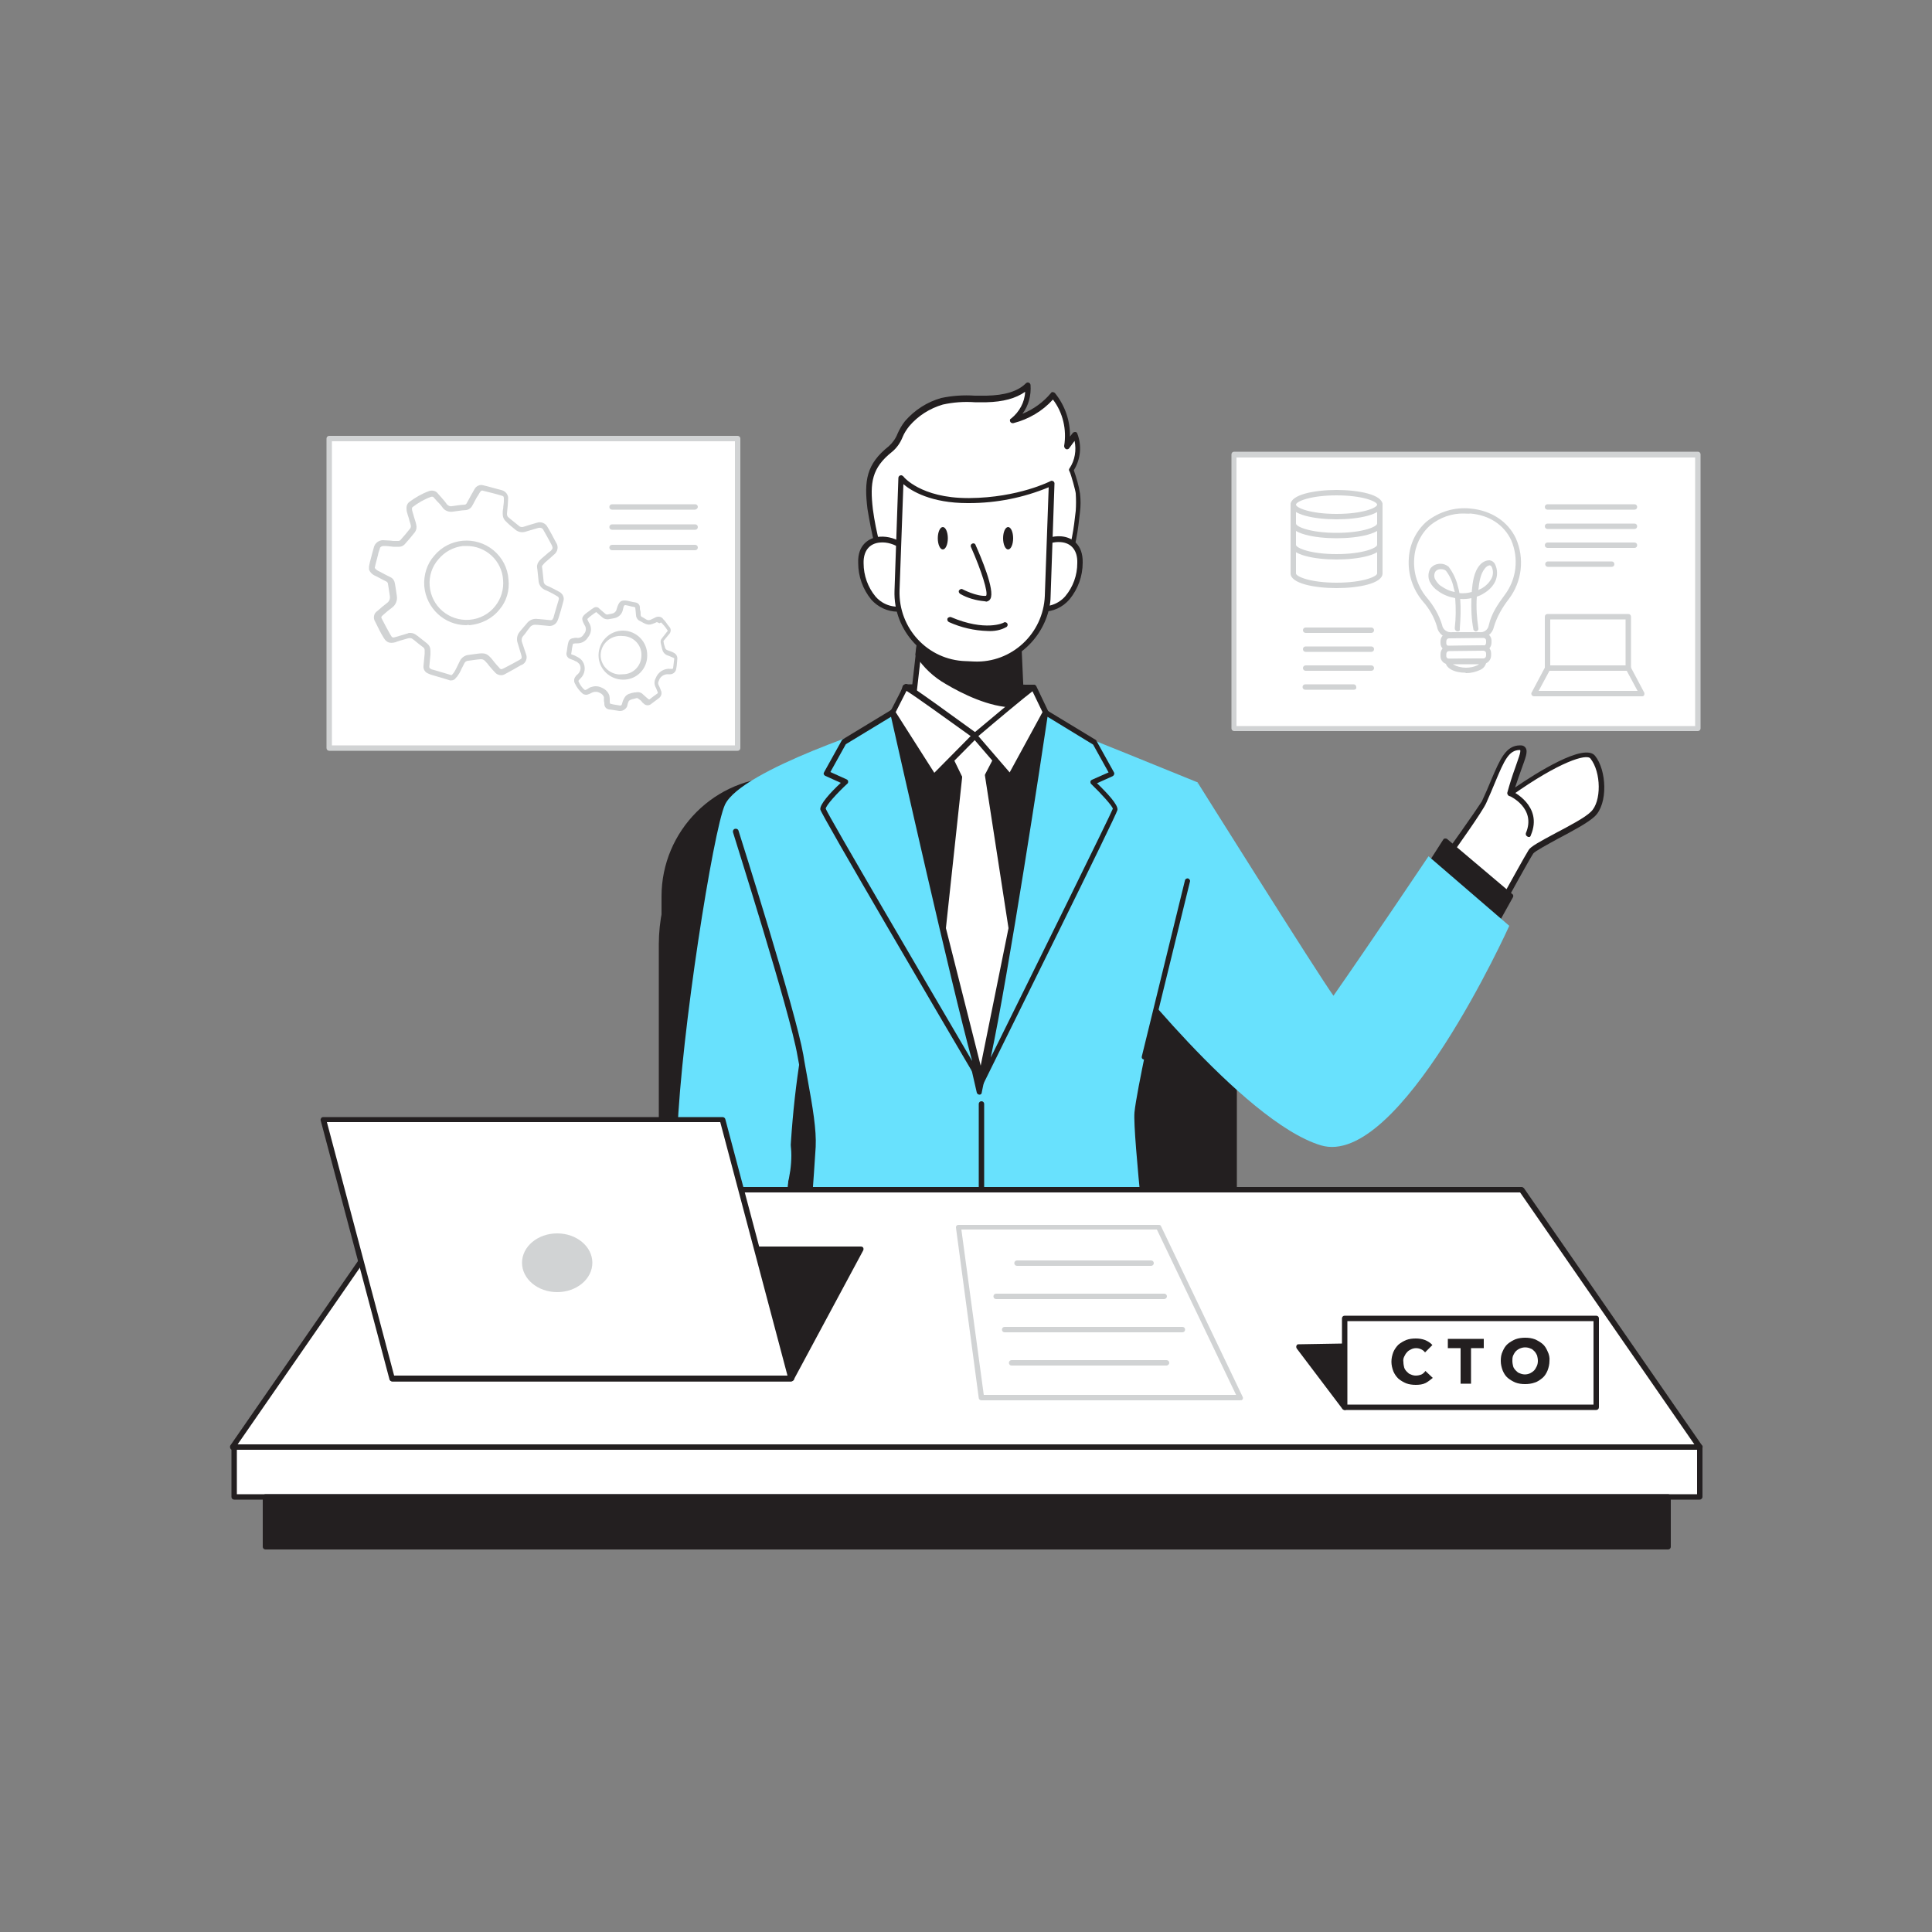 <svg transform="scale(1)" version="1.1" id="Layer_1" xmlns="http://www.w3.org/2000/svg" xmlns:xlink="http://www.w3.org/1999/xlink" x="0px" y="0px" viewBox="0 0 500 500" xml:space="preserve" class="show_show__wrapper__graphic__5Waiy "><rect x="0" y="0" width="500" height="500" fill="#808080" stroke="none"/><title>React</title><style type="text/css">
	.st0{fill:#FFFFFF;}
	.st1{fill:#D1D3D4;}
	.st2{fill:#231F20;}
	.st3{fill:#68E1FD;}
</style><g id="Background"><rect class="st0" x="85.2" y="113.5" width="105.7" height="80.1"></rect><path class="st1" d="M190.9,194.3H85.2c-0.4,0-0.7-0.3-0.7-0.7v-80.1c0-0.4,0.3-0.7,0.7-0.7h105.7c0.4,0,0.7,0.3,0.7,0.7v80.1
		C191.6,194,191.3,194.3,190.9,194.3z M85.9,192.9h104.3v-78.7H85.9L85.9,192.9z"></path><path class="st1" d="M116.7,176.1c-0.2,0-0.3,0-0.5-0.1l-1.3-0.4l-3.4-1c-0.2-0.1-0.5-0.2-0.7-0.3c-0.8-0.3-1.3-1.1-1.2-2l0.3-3.1
		c0-0.3,0-0.6,0-0.9c0-0.3-0.1-0.6-0.4-0.8c-0.8-0.6-1.6-1.2-2.4-1.9l-0.3-0.2c-0.3-0.3-0.8-0.3-1.2-0.2l-2.1,0.6l-0.9,0.3l-0.2,0.1
		c-1.6,0.4-2.4,0.1-3.2-1.3c-0.7-1.1-1.3-2.4-2.1-4c-0.6-0.9-0.4-2.2,0.6-2.8c0,0,0,0,0,0c0.9-0.8,1.6-1.4,2.4-2
		c0.6-0.4,0.9-1.1,0.8-1.8c-0.1-0.7-0.2-1.4-0.3-2l-0.2-1.2c0-0.2-0.1-0.4-0.4-0.6L99,150l-1.7-0.9c-0.8-0.3-1.5-0.9-1.8-1.7
		c0-0.1,0-0.1,0-0.2v-0.4c0-0.1,0-0.2,0-0.2l0.2-1c0.2-0.8,0.4-1.6,0.6-2.3c0.2-0.6,0.3-1.2,0.5-1.8c0.3-1,1.3-1.7,2.3-1.7
		c0.6,0,1.2,0.1,1.8,0.1l0.9,0.1h0.4c0.3,0,0.6,0,0.9,0c0.2,0,0.4-0.1,0.5-0.2c1-1.1,1.9-2.2,2.6-3.1c0.1-0.2,0.2-0.5,0.1-0.8
		c-0.1-0.5-0.3-0.9-0.4-1.4s-0.4-1.2-0.5-1.7c-0.2-0.5-0.2-1-0.2-1.4c0-0.5,0.2-1,0.6-1.4c1.6-1.2,3.3-2.2,5.2-2.9
		c0.8-0.3,1.8-0.1,2.3,0.6l0.8,0.9c0.5,0.6,1,1.1,1.4,1.7c0.3,0.5,0.9,0.8,1.4,0.7c0.8-0.1,1.5-0.2,2.2-0.3l1.2-0.1
		c0.2,0,0.4-0.2,0.5-0.4l0.6-1.1l0.6-1.1c0.3-0.5,0.5-0.9,0.8-1.4c0.4-0.8,1.4-1.3,2.3-1c1.7,0.4,3.3,0.9,4.9,1.3
		c0.9,0.3,1.6,1.2,1.5,2.2c0,0.6-0.1,1.2-0.1,1.8l-0.1,0.9c0,0.4-0.1,0.8-0.1,1.2c0,0.3,0.1,0.7,0.4,0.9l0.6,0.5
		c0.7,0.6,1.4,1.1,2.1,1.7c0.3,0.3,0.8,0.4,1.3,0.2l1.6-0.5l1.7-0.5c1.1-0.4,2.3,0.1,2.8,1.1c0.8,1.3,1.5,2.7,2.2,4
		c0.7,1,0.5,2.4-0.6,3.2c-0.3,0.3-0.7,0.6-1,0.9s-0.5,0.4-0.7,0.6c-0.4,0.3-0.8,0.7-1.1,1.1c-0.2,0.2-0.3,0.4-0.2,0.7l0.1,0.8
		c0.1,0.9,0.2,1.9,0.3,2.8c0,0.4,0.3,0.8,0.7,1l0.9,0.4l1.2,0.6c0.4,0.2,0.9,0.5,1.3,0.7c0.9,0.5,1.3,1.5,1,2.4
		c-0.4,1.5-0.8,3-1.3,4.5c-0.1,0.3-0.2,0.5-0.3,0.7c-0.4,0.8-1.2,1.2-2,1.2l-3.2-0.3h-0.3c-0.6-0.1-1.3,0.2-1.6,0.7
		c-0.4,0.5-0.8,1-1.2,1.6l-0.5,0.6c-0.4,0.4-0.5,1.1-0.3,1.6c0.3,1,0.7,2,1,3c0.5,1.1,0,2.4-1.1,2.9c0,0,0,0-0.1,0
		c-1.2,0.7-2.6,1.5-4.1,2.3c-0.9,0.6-2.1,0.4-2.8-0.5c-0.5-0.5-1-1.1-1.5-1.7l-0.3-0.4c-1.1-1.3-1.2-1.3-2.8-1.1l-2.2,0.3
		c-0.5,0-0.9,0.3-1.1,0.8l-0.4,0.8c-0.3,0.5-0.5,1.1-0.8,1.6c-0.3,0.4-0.5,0.9-0.9,1.2C117.8,175.8,117.3,176.1,116.7,176.1z
		 M106.2,163.8c0.6,0,1.1,0.2,1.6,0.6l0.3,0.2c0.8,0.6,1.6,1.3,2.4,1.9c0.6,0.5,0.9,1.1,0.9,1.9c0,0.3,0,0.7,0,1l-0.3,3.1
		c0,0.3,0.1,0.5,0.4,0.6c0.1,0.1,0.3,0.2,0.5,0.2l3.4,1l1.3,0.4c0.1,0,0.2,0.1,0.4-0.2c0.3-0.3,0.5-0.6,0.7-1c0.3-0.5,0.5-1,0.8-1.6
		l0.4-0.8c0.4-0.9,1.3-1.5,2.2-1.6l2.2-0.3c2.2-0.3,2.7-0.1,4.1,1.6l0.3,0.4c0.5,0.6,0.9,1.1,1.4,1.6c0.2,0.4,0.7,0.5,1,0.2
		c0,0,0,0,0.1,0c1.5-0.8,2.9-1.5,4.1-2.2c0.7-0.4,0.7-0.5,0.5-1.3c-0.3-1-0.6-2-0.9-3c-0.4-1-0.2-2.2,0.5-3l0.5-0.6
		c0.4-0.5,0.8-0.9,1.2-1.4c0.7-1,1.8-1.5,3-1.3h0.2l3.1,0.3c0.3,0,0.5-0.1,0.6-0.4c0.1-0.2,0.2-0.3,0.2-0.5c0.4-1.5,0.9-3,1.3-4.4
		c0.1-0.4,0-0.7-0.4-0.9c-0.4-0.2-0.8-0.5-1.2-0.7l-1.2-0.6l-0.9-0.4c-0.8-0.4-1.4-1.2-1.5-2.1c-0.1-0.9-0.2-1.9-0.3-2.9l-0.1-0.7
		c-0.1-0.7,0.2-1.3,0.6-1.8c0.4-0.4,0.8-0.8,1.2-1.1l0.7-0.6c0.3-0.3,0.7-0.6,1-0.8c0.6-0.6,0.6-0.8,0.3-1.5c-0.7-1.3-1.4-2.6-2.2-4
		c-0.2-0.4-0.7-0.6-1.1-0.5c0,0,0,0-0.1,0l-1.7,0.5l-1.7,0.5c-0.9,0.3-1.9,0.1-2.6-0.5c-0.7-0.6-1.4-1.1-2-1.7L131,135
		c-0.6-0.5-0.9-1.2-0.9-2c0-0.4,0-0.9,0.1-1.3s0-0.6,0.1-0.9c0.1-0.6,0.1-1.1,0.1-1.7s-0.1-0.7-0.5-0.8c-1.6-0.5-3.3-0.9-4.9-1.3
		c-0.2-0.1-0.5-0.1-0.8,0.4s-0.5,0.9-0.8,1.3l-0.6,1.1c-0.2,0.4-0.4,0.8-0.6,1.1c-0.3,0.6-0.9,1-1.5,1.1l-1.2,0.1
		c-0.7,0.1-1.5,0.2-2.2,0.3c-1.1,0.2-2.2-0.2-2.8-1.1c-0.4-0.6-0.9-1.1-1.4-1.6l-0.8-0.9c-0.2-0.3-0.5-0.3-0.8-0.2
		c-1.7,0.6-3.4,1.6-4.8,2.7c0,0.1-0.1,0.2-0.1,0.3c0,0.3,0.1,0.7,0.2,1c0.2,0.6,0.3,1.1,0.5,1.7s0.3,0.9,0.4,1.4
		c0.2,0.7,0.1,1.4-0.3,2c-0.8,1-1.7,2.1-2.7,3.2c-0.4,0.4-0.9,0.6-1.4,0.6c-0.4,0-0.8,0-1.2,0h-0.3l-0.9-0.1
		c-0.6-0.1-1.1-0.1-1.7-0.1c-0.4,0-0.9,0.3-0.9,0.7c-0.2,0.6-0.4,1.1-0.5,1.7c-0.2,0.8-0.4,1.5-0.6,2.3l-0.2,0.9v0.1
		c0.3,0.4,0.7,0.7,1.2,0.9l1.7,0.9l1.2,0.6c0.6,0.3,1,0.9,1.1,1.6l0.2,1.2c0.1,0.7,0.2,1.4,0.3,2c0.2,1.2-0.3,2.4-1.3,3.1
		c-0.7,0.5-1.4,1.1-2.3,1.9c-0.5,0.4-0.5,0.6-0.2,1.1c0.8,1.6,1.5,2.8,2.1,3.9c0.5,0.9,0.6,0.9,1.6,0.6l1-0.3l2-0.6
		C105.6,163.8,105.9,163.8,106.2,163.8z M120.7,161.8c-5.7,0-10.4-4.4-10.9-10.1c-0.2-2.9,0.7-5.8,2.6-7.9
		c3.8-4.6,10.7-5.2,15.3-1.4c2.3,1.9,3.7,4.6,3.9,7.6c0.3,2.8-0.5,5.6-2.3,7.7c-1.9,2.4-4.7,3.8-7.8,4.1
		C121.3,161.7,121,161.7,120.7,161.8L120.7,161.8z M120.6,141.3c-0.3,0-0.5,0-0.8,0c-2.5,0.3-4.7,1.5-6.3,3.4
		c-1.7,1.9-2.5,4.4-2.3,6.9c0.4,5.3,5,9.2,10.3,8.8c2.6-0.2,5.1-1.5,6.7-3.6c1.5-1.9,2.2-4.3,2-6.7l0,0
		C129.9,145.1,125.7,141.2,120.6,141.3L120.6,141.3z"></path><path class="st1" d="M160.5,184h-0.2c-0.6-0.1-1.2-0.2-1.9-0.3l-0.8-0.1c-0.7-0.1-1.2-0.7-1.2-1.4c0-0.2,0-0.5-0.1-0.7v-0.7
		c0-0.1,0-0.3,0-0.4c-0.2-0.5-0.6-0.9-1.1-1.1c-0.5-0.3-1-0.3-1.6-0.2l-0.5,0.2c-0.3,0.2-0.6,0.3-0.9,0.4c-0.4,0.2-0.9,0.1-1.3-0.1
		c-1-0.8-1.7-1.8-2.2-2.9c0-0.1-0.1-0.2-0.1-0.3c0-0.2,0-0.3,0-0.5v-0.1c0.1-0.2,0.1-0.4,0.2-0.5c0.2-0.3,0.4-0.6,0.7-0.8
		c0.8-0.7,1-1.9,0.4-2.7c-0.3-0.3-0.6-0.6-1-0.7c-0.3-0.2-0.6-0.3-0.9-0.4l-0.5-0.2c-0.6-0.2-1-0.9-0.9-1.5l0.1-0.5
		c0.1-0.8,0.2-1.6,0.4-2.3c0.1-0.5,0.5-0.9,1-1c0.5-0.1,0.9-0.2,1.4-0.1c0.7,0,1.3-0.4,1.6-1c0.6-0.6,0.7-1.6,0.2-2.3
		c-1-1.8-0.8-2.2,0.8-3.4c0.3-0.2,0.6-0.4,0.8-0.6l0.6-0.4c0.5-0.4,1.2-0.4,1.6,0.1l0.8,0.7l0.7,0.6c0.2,0.2,0.5,0.3,0.8,0.2
		l0.5-0.1l0.5-0.1c0.6-0.1,1.1-0.6,1.2-1.2c0.6-2.1,1.2-2.4,2.9-2.1l0.4,0.1l0.9,0.2l0.6,0.1c0.7,0.1,1.2,0.6,1.2,1.3
		c0,0.3,0,0.6,0.1,0.8s0.1,0.8,0.1,1.2c0,0.1,0.1,0.3,0.2,0.4l0.4,0.2c1.4,0.9,1.4,0.9,2.8,0.2l0.2-0.1c0.8-0.5,1.8-0.4,2.3,0.4
		c0,0,0,0.1,0.1,0.1c0.4,0.4,0.7,0.9,1,1.3l0.4,0.5c0.5,0.5,0.5,1.3,0,1.9l-0.1,0.1c-0.5,0.6-0.9,1.1-1.4,1.7
		c0.1,0.4,0.1,0.9,0.3,1.3l0.1,0.4c0.1,0.3,0.3,0.6,0.7,0.7c0.6,0.2,1.2,0.4,1.7,0.7c0.5,0.3,0.8,0.8,0.8,1.4
		c-0.1,0.9-0.1,1.8-0.3,2.7c-0.1,0.8-0.8,1.4-1.6,1.4c-0.1,0-0.3,0-0.4,0c-1.1-0.1-2.2,0.6-2.5,1.7c-0.2,0.3-0.2,0.7-0.1,1l0.2,0.4
		c0.1,0.3,0.3,0.6,0.4,1c0.4,0.7,0.2,1.6-0.5,2.1c-0.7,0.5-1.3,1-2,1.5c-0.6,0.5-1.4,0.4-1.9-0.1c-0.2-0.2-0.4-0.3-0.5-0.5
		s-0.5-0.5-0.8-0.7c-0.2-0.2-0.4-0.3-0.7-0.2l-0.3,0.1c-0.5,0.1-0.9,0.2-1.3,0.4c-0.1,0.1-0.3,0.2-0.3,0.3c-0.2,0.4-0.3,0.8-0.4,1.3
		C162.1,183.3,161.4,184,160.5,184z M154.1,177.6c0.6,0,1.1,0.1,1.7,0.4c0.9,0.4,1.6,1.1,1.9,2c0,0.2,0.1,0.5,0.1,0.7v0.7
		c0,0.2,0,0.5,0.1,0.7l0.8,0.2c0.6,0.1,1.2,0.2,1.8,0.3c0.1,0,0.4,0,0.5-0.5c0.1-0.5,0.3-1,0.6-1.5c0.2-0.4,0.6-0.8,1.1-1
		c0.5-0.2,1-0.3,1.5-0.4h0.3c0.7-0.2,1.5,0,2,0.6c0.2,0.2,0.5,0.4,0.8,0.7s0.4,0.3,0.6,0.5l0,0h0.2l0,0c0.6-0.5,1.3-1,2-1.5
		c0.1-0.1,0.2-0.1,0.1-0.4s-0.3-0.7-0.4-1l-0.2-0.4c-0.3-0.7-0.3-1.5,0.1-2.2c0.6-1.6,2.2-2.6,3.9-2.4h0.3c0.2,0,0.3-0.1,0.3-0.2
		c0.1-0.8,0.2-1.7,0.3-2.5c0,0-0.1-0.1-0.1-0.1c-0.4-0.2-0.9-0.4-1.4-0.6c-0.8-0.2-1.4-0.8-1.6-1.6l-0.1-0.4
		c-0.1-0.4-0.2-0.9-0.3-1.3c-0.1-0.4,0-0.9,0.3-1.2c0.5-0.6,0.9-1.2,1.4-1.8l0.1-0.1v-0.1l-0.4-0.6c-0.3-0.4-0.6-0.8-1-1.2
		s-0.3-0.3-0.3-0.3c-0.1,0-0.3,0.1-0.4,0.2L170,161c-2,0.9-2.3,0.9-4.2-0.2l-0.4-0.2c-0.5-0.3-0.8-0.9-0.8-1.4
		c0-0.4-0.1-0.8-0.1-1.1s-0.1-0.6-0.1-0.9c-0.3-0.1-0.5-0.2-0.8-0.2c-0.3-0.1-0.5-0.1-0.8-0.2l-0.4-0.1c-0.9-0.2-0.9-0.2-1.2,1.1
		c-0.2,1.1-1.1,2-2.3,2.2l-0.5,0.1l-0.6,0.1c-0.7,0.2-1.5,0-2-0.5l-0.7-0.6l-0.8-0.7l-0.6,0.4c-0.3,0.2-0.5,0.4-0.8,0.6
		c-0.3,0.2-0.6,0.5-0.9,0.8c0.1,0.3,0.2,0.6,0.4,0.9c0.8,1.2,0.7,2.7-0.2,3.8c-0.6,1-1.6,1.6-2.8,1.6c-0.4,0-0.7,0-1.1,0.1
		c-0.2,0.7-0.3,1.4-0.4,2.2l-0.1,0.5l0.5,0.2c0.4,0.1,0.7,0.3,1.1,0.5c0.6,0.3,1.1,0.7,1.4,1.2c0.9,1.4,0.6,3.3-0.6,4.4
		c-0.2,0.2-0.4,0.4-0.5,0.6c0,0,0,0.1,0,0.1c0.4,0.9,0.9,1.7,1.7,2.3c0.3-0.1,0.6-0.2,0.8-0.4l0.5-0.3
		C153.3,177.7,153.7,177.6,154.1,177.6L154.1,177.6z M161.3,175.9L161.3,175.9c-3.5,0-6.4-2.8-6.4-6.3s2.8-6.4,6.3-6.4
		c3.5,0,6.4,2.9,6.3,6.5C167.5,173.1,164.8,175.9,161.3,175.9L161.3,175.9z M161.1,164.6c-2.7-0.3-5.2,1.6-5.6,4.3s1.6,5.2,4.3,5.6
		c0.5,0.1,0.9,0,1.4,0l0,0c2.7,0,4.8-2.2,4.8-4.9C166.1,166.9,163.9,164.6,161.1,164.6L161.1,164.6z"></path><path class="st1" d="M179.9,131.9h-21.5c-0.4,0-0.7-0.3-0.7-0.7c0-0.4,0.3-0.7,0.7-0.7c0,0,0,0,0,0h21.5c0.4,0,0.7,0.3,0.7,0.7
		C180.6,131.5,180.3,131.8,179.9,131.9z"></path><path class="st1" d="M179.9,137.1h-21.5c-0.4,0-0.7-0.3-0.7-0.7c0-0.4,0.3-0.7,0.7-0.7h21.5c0.4,0,0.7,0.3,0.7,0.7
		C180.6,136.8,180.3,137.1,179.9,137.1z"></path><path class="st1" d="M179.9,142.4h-21.5c-0.4,0-0.7-0.3-0.7-0.7c0-0.4,0.3-0.7,0.7-0.7h21.5c0.4,0,0.7,0.3,0.7,0.7
		C180.6,142.1,180.3,142.4,179.9,142.4z"></path><rect class="st0" x="319.3" y="117.7" width="120.1" height="70.9"></rect><path class="st1" d="M439.4,189.2h-120c-0.4,0-0.7-0.3-0.7-0.7c0,0,0,0,0,0v-70.9c0-0.4,0.3-0.7,0.7-0.7l0,0h120
		c0.4,0,0.7,0.3,0.7,0.7v0v70.9C440.1,188.9,439.8,189.2,439.4,189.2L439.4,189.2z M320,187.9h118.7v-69.5H320V187.9z"></path><path class="st0" d="M379.3,164.4c-1.1,0-2.2,0-3.3,0.1c-1.6,0.3-3.2-0.8-3.4-2.4c-0.8-2.5-2.1-4.9-3.8-6.9
		c-2.5-3-3.7-6.8-3.4-10.6c0.6-8,7-12.9,15.2-12.2c12.1,1,15.7,13.5,9.5,22.2c-1.7,2.4-3.3,4.7-4,7.6c-0.3,1.5-1.7,2.5-3.2,2.3
		C381.7,164.4,380.5,164.4,379.3,164.4z"></path><path class="st1" d="M375.7,165.2c-1.8,0.1-3.5-1.2-3.8-3c-0.7-2.4-2-4.7-3.7-6.6c-2.6-3.1-3.9-7.1-3.6-11.1
		c0.2-3.7,1.9-7.2,4.7-9.6c3.2-2.5,7.2-3.7,11.2-3.3c5.4,0.5,9.7,3.3,11.8,7.7c2.3,5.2,1.6,11.2-1.8,15.7c-1.7,2.2-3.1,4.6-3.9,7.3
		c-0.4,1.8-2.1,3-3.9,2.8c-0.8,0-1.6,0-2.4,0h-1.1h-1c-0.8,0-1.5,0-2.3,0L375.7,165.2z M379.3,164.4L379.3,164.4z M379,132.9
		c-3.2-0.1-6.3,1-8.8,3c-2.5,2.2-4,5.3-4.2,8.6c-0.3,3.7,0.9,7.3,3.2,10.1c1.8,2.1,3.2,4.5,4,7.1c0.2,1.3,1.4,2.1,2.7,1.9
		c0,0,0,0,0,0c0.8,0,1.5,0,2.4,0h2.1c0.8,0,1.6,0,2.4,0c1.2,0.2,2.3-0.6,2.5-1.8c0.7-3.1,2.4-5.5,4.1-7.8c3.1-4.1,3.7-9.5,1.7-14.2
		c-1.9-4-5.7-6.5-10.6-6.9C380,133,379.5,132.9,379,132.9L379,132.9z"></path><path class="st0" d="M374.4,164.5l9.8-0.1c0.6,0,1,0.4,1,1l0,1.3c0,0.6-0.4,1-1,1l-9.8,0.1c-0.6,0-1-0.4-1-1l0-1.3
		C373.4,164.9,373.9,164.5,374.4,164.5z"></path><path class="st1" d="M374.9,168.5c-1.2,0-2.1-0.9-2.1-2.1V166c0-1.2,0.9-2.2,2.1-2.2l8.9-0.1c1.2,0,2.2,0.9,2.2,2.1c0,0,0,0,0,0
		v0.5c0,1.2-0.9,2.2-2.1,2.2l0,0L374.9,168.5L374.9,168.5z M383.9,167.7L383.9,167.7z M383.9,165.1L383.9,165.1l-8.9,0.1
		c-0.4,0-0.7,0.3-0.7,0.8v0.5c0,0.4,0.3,0.7,0.7,0.7l0,0l8.9-0.1c0.4,0,0.7-0.3,0.7-0.8v-0.5C384.6,165.4,384.3,165.1,383.9,165.1z"></path><path class="st0" d="M374.5,167.8l9.8-0.1c0.6,0,1,0.4,1,1l0,1.3c0,0.6-0.4,1-1,1l-9.8,0.1c-0.6,0-1-0.4-1-1l0-1.3
		C373.5,168.3,373.9,167.8,374.5,167.8z"></path><path class="st1" d="M374.9,171.9c-0.6,0-1.1-0.2-1.5-0.6c-0.4-0.4-0.6-0.9-0.6-1.5v-0.5c0-1.2,0.9-2.2,2.1-2.2l8.9-0.1
		c0.6,0,1.1,0.2,1.5,0.6c0.4,0.4,0.6,0.9,0.6,1.5v0.5c0,1.2-0.9,2.2-2.1,2.2l0,0L374.9,171.9L374.9,171.9z M383.9,171.1L383.9,171.1
		z M383.9,168.4L383.9,168.4l-8.9,0.1c-0.4,0-0.7,0.3-0.7,0.8v0.5c0,0.2,0.1,0.4,0.2,0.5c0.2,0.1,0.3,0.2,0.5,0.2l8.9-0.1
		c0.4,0,0.7-0.3,0.7-0.8v-0.5c0-0.2-0.1-0.4-0.2-0.5C384.3,168.5,384,168.4,383.9,168.4L383.9,168.4z"></path><path class="st0" d="M384,171.1c0,1.3-2,2.3-4.6,2.4s-4.6-1-4.6-2.2L384,171.1z"></path><path class="st1" d="M379.3,174.1c-3,0-5.2-1.2-5.2-2.9c0-0.2,0.1-0.4,0.2-0.5c0.1-0.1,0.3-0.2,0.5-0.2l9.2-0.1l0,0
		c0.4,0,0.7,0.3,0.7,0.7c-0.1,1-0.7,1.9-1.7,2.3c-1.1,0.5-2.3,0.8-3.5,0.8H379.3z M376,171.9c1,0.6,2.2,0.9,3.4,0.9
		c1,0,2-0.2,2.9-0.6c0.2-0.1,0.3-0.2,0.5-0.3L376,171.9z"></path><path class="st0" d="M377.2,162.7c0.2-3.6,0.5-7.2-0.4-10.7c-0.4-1.7-1.1-3.3-2.2-4.7c-1-1-2.7-0.9-3.7,0.1c0,0-0.1,0.1-0.1,0.1
		c-0.5,0.8-0.6,1.8-0.2,2.7c0.4,0.8,1.1,1.6,1.8,2.1c3.4,2.4,7.8,2.5,11.3,0.4c1.1-0.6,2-1.6,2.6-2.8c0.6-1.2,0.6-2.6,0-3.8
		c-0.7-1.2-2-0.4-2.7,0.4c-1.5,1.7-1.8,4.5-2,6.7c-0.3,3.1-0.2,6.2,0.4,9.3"></path><path class="st1" d="M377.2,163.4L377.2,163.4c-0.4,0-0.7-0.4-0.7-0.7c0,0,0,0,0,0v-0.3c0.3-2.5,0.3-5.1,0.1-7.6
		c-1.6-0.3-3.2-0.9-4.5-1.9c-0.9-0.6-1.6-1.4-2.1-2.4c-0.5-1.1-0.4-2.4,0.2-3.4c1.1-1.4,3.2-1.6,4.6-0.5c0.1,0.1,0.2,0.1,0.2,0.2
		c1.1,1.5,1.9,3.2,2.3,5c0.2,0.6,0.3,1.1,0.4,1.7c1.1,0.1,2.1,0,3.2-0.3V153c0.2-2.2,0.5-5,2.1-6.8c0.6-0.7,1.5-1.2,2.5-1.2
		c0.6,0.1,1.1,0.4,1.4,1c0.7,1.4,0.7,3,0.1,4.4c-0.6,1.3-1.7,2.4-2.9,3.1c-0.6,0.4-1.2,0.7-1.9,0.9c-0.2,2.8,0,5.5,0.4,8.2
		c0.1,0.4-0.2,0.7-0.5,0.8s-0.7-0.2-0.8-0.5c0,0,0,0,0-0.1c-0.5-2.6-0.6-5.3-0.5-8c-0.9,0.2-1.9,0.3-2.9,0.2c0.2,2.5,0.1,5-0.1,7.6
		v0.3C377.9,163.2,377.6,163.4,377.2,163.4z M372.9,147.3h-0.1c-0.5,0-1,0.2-1.3,0.6c-0.4,0.6-0.4,1.4-0.1,2
		c0.4,0.7,0.9,1.4,1.6,1.8c1,0.7,2.2,1.3,3.5,1.5c-0.1-0.4-0.2-0.8-0.3-1.1c-0.3-1.6-1-3.1-2-4.4
		C373.8,147.4,373.4,147.3,372.9,147.3L372.9,147.3z M385.5,146.3c-0.5,0.1-0.9,0.4-1.2,0.8c-1.2,1.4-1.5,3.7-1.7,5.6
		c0.3-0.2,0.7-0.3,1-0.5c1-0.6,1.8-1.4,2.4-2.5c0.5-1,0.5-2.1,0-3.1C385.7,146.3,385.6,146.3,385.5,146.3L385.5,146.3z"></path><path class="st1" d="M354.9,163.8h-17c-0.4,0-0.7-0.3-0.7-0.7s0.3-0.7,0.7-0.7c0,0,0,0,0,0h17c0.4,0,0.7,0.3,0.7,0.7
		C355.6,163.5,355.3,163.8,354.9,163.8z"></path><path class="st1" d="M354.9,168.7h-17c-0.4,0-0.7-0.3-0.7-0.7c0-0.4,0.3-0.7,0.7-0.7h17c0.4,0,0.7,0.3,0.7,0.7
		C355.6,168.4,355.3,168.7,354.9,168.7z"></path><path class="st1" d="M354.9,173.6h-17c-0.4,0-0.7-0.3-0.7-0.7c0-0.4,0.3-0.7,0.7-0.7h17c0.4,0,0.7,0.3,0.7,0.7
		C355.6,173.3,355.3,173.6,354.9,173.6z"></path><path class="st1" d="M350.4,178.5h-12.6c-0.4,0-0.7-0.3-0.7-0.7s0.3-0.7,0.7-0.7c0,0,0,0,0,0h12.5c0.4,0,0.7,0.3,0.7,0.7
		C351.1,178.2,350.8,178.5,350.4,178.5L350.4,178.5z"></path><path class="st1" d="M423,131.9h-22.5c-0.4,0-0.7-0.3-0.7-0.7c0-0.4,0.3-0.7,0.7-0.7H423c0.4,0,0.7,0.3,0.7,0.7
		C423.7,131.6,423.4,131.9,423,131.9z"></path><path class="st1" d="M423,136.9h-22.5c-0.4,0-0.7-0.3-0.7-0.7s0.3-0.7,0.7-0.7c0,0,0,0,0,0H423c0.4,0,0.7,0.3,0.7,0.7
		S423.4,136.9,423,136.9C423,136.9,423,136.9,423,136.9z"></path><path class="st1" d="M423,141.8h-22.5c-0.4,0-0.7-0.3-0.7-0.7c0-0.4,0.3-0.7,0.7-0.7H423c0.4,0,0.7,0.3,0.7,0.7
		C423.7,141.5,423.4,141.8,423,141.8z"></path><path class="st1" d="M417.1,146.7h-16.5c-0.4,0-0.7-0.3-0.7-0.7c0-0.4,0.3-0.7,0.7-0.7h16.5c0.4,0,0.7,0.3,0.7,0.7
		C417.8,146.4,417.5,146.7,417.1,146.7z"></path><rect class="st0" x="400.5" y="159.6" width="20.9" height="13.3"></rect><path class="st1" d="M421.4,173.6h-20.9c-0.4,0-0.7-0.3-0.7-0.7c0,0,0,0,0,0v-13.3c0-0.4,0.3-0.7,0.7-0.7l0,0h20.9
		c0.4,0,0.7,0.3,0.7,0.7c0,0,0,0,0,0v13.3C422.1,173.3,421.8,173.6,421.4,173.6z M401.2,172.2h19.5v-11.9h-19.5V172.2z"></path><polygon class="st0" points="400.5,172.9 397,179.5 425,179.5 421.4,172.9 	"></polygon><path class="st1" d="M425,180.2h-28c-0.4,0-0.7-0.3-0.7-0.7c0-0.1,0-0.2,0.1-0.3l3.5-6.6c0.1-0.2,0.4-0.4,0.6-0.4h20.9
		c0.3,0,0.5,0.1,0.6,0.4l3.5,6.6c0.1,0.2,0.1,0.5,0,0.7C425.4,180.1,425.2,180.2,425,180.2z M398.2,178.8h25.6l-2.8-5.2h-20
		L398.2,178.8z"></path><path class="st0" d="M334.7,130.6v17.8c0,1.7,5,3.1,11.2,3.1s11.2-1.4,11.2-3.1v-17.8H334.7z"></path><path class="st1" d="M345.9,152.2c-5.7,0-11.9-1.2-11.9-3.8v-17.8c0-0.4,0.3-0.7,0.7-0.7l0,0h22.4c0.4,0,0.7,0.3,0.7,0.7
		c0,0,0,0,0,0v17.8C357.8,151,351.6,152.2,345.9,152.2z M335.4,131.3v17.1c0,0.8,3.7,2.4,10.5,2.4s10.5-1.6,10.5-2.4v-17.1H335.4z"></path><ellipse class="st0" cx="345.9" cy="130.6" rx="11.2" ry="3.1"></ellipse><path class="st1" d="M345.9,134.4c-5.7,0-11.9-1.2-11.9-3.8s6.2-3.8,11.9-3.8s11.9,1.2,11.9,3.8S351.6,134.4,345.9,134.4z
		 M345.9,128.2c-6.8,0-10.5,1.6-10.5,2.4s3.7,2.4,10.5,2.4s10.5-1.6,10.5-2.4S352.7,128.2,345.9,128.2L345.9,128.2z"></path><path class="st0" d="M357.1,135.5c0,1.7-5,3.1-11.2,3.1s-11.2-1.4-11.2-3.1"></path><path class="st1" d="M345.9,139.3c-5.7,0-11.9-1.2-11.9-3.8c0-0.4,0.3-0.7,0.7-0.7c0.4,0,0.7,0.3,0.7,0.7c0,0.8,3.7,2.4,10.5,2.4
		s10.5-1.6,10.5-2.4c0-0.4,0.3-0.7,0.7-0.7c0.4,0,0.7,0.3,0.7,0.7C357.8,138.1,351.6,139.3,345.9,139.3z"></path><path class="st0" d="M357.1,141.1c0,1.7-5,3.1-11.2,3.1s-11.2-1.4-11.2-3.1"></path><path class="st1" d="M345.9,144.8c-5.7,0-11.9-1.2-11.9-3.8c0-0.4,0.3-0.7,0.7-0.7c0.4,0,0.7,0.3,0.7,0.7c0,0.8,3.7,2.4,10.5,2.4
		s10.5-1.6,10.5-2.4c0-0.4,0.3-0.7,0.7-0.7c0.4,0,0.7,0.3,0.7,0.7C357.8,143.6,351.6,144.8,345.9,144.8z"></path></g><g id="Chair"><path class="st2" d="M202.1,201.1h86.5c17,0,30.9,13.8,30.9,30.9c0,0,0,0,0,0v97.6l0,0H171.2l0,0V232
		C171.2,215,185,201.1,202.1,201.1C202.1,201.1,202.1,201.1,202.1,201.1z"></path><path class="st2" d="M319.4,330.3H171.2c-0.4,0-0.7-0.3-0.7-0.7l0,0v-85.3c0.1-24.2,19.7-43.8,43.9-43.9h61.8
		c24.2,0.1,43.8,19.7,43.9,43.9v85.3C320.1,330,319.8,330.3,319.4,330.3z M171.9,328.9h146.8v-84.6c0-23.5-19-42.5-42.5-42.5h-61.8
		c-23.5,0-42.5,19-42.5,42.5L171.9,328.9z"></path></g><g id="Character"><g id="Character-2"><path class="st0" d="M374.4,221.7c0,0,8.1-11.4,9.7-13.9c4-8.4,5-14.3,9.4-14.2c2.2,0.1-0.9,5-2.7,11.8c0,0,18.5-13.1,21.3-9.5
			s3.1,11.8,0,14.7s-15.1,8.1-16.1,9.7s-7.1,12.6-7.1,12.6L374.4,221.7z"></path><path class="st2" d="M389.1,233.6c-0.2,0-0.3,0-0.4-0.1L374,222.3c-0.3-0.2-0.4-0.7-0.2-1c0,0,0,0,0,0c0.1-0.1,8.1-11.4,9.7-13.9
			c0.9-1.9,1.7-3.8,2.4-5.5c2.3-5.4,3.8-9,7.5-9h0.2c0.5,0,0.9,0.2,1.2,0.6c0.7,1,0,2.6-1.1,5.7c-0.5,1.3-1,2.9-1.6,4.6
			c5.1-3.5,17.9-11.7,20.7-8.2c3,3.7,3.4,12.4-0.1,15.7c-1.7,1.6-5.6,3.7-9.4,5.7c-2.7,1.5-6.1,3.3-6.5,3.9c-1,1.5-7,12.4-7,12.5
			c-0.1,0.2-0.3,0.3-0.5,0.4L389.1,233.6z M375.4,221.6l13.5,10.3c1.4-2.5,5.8-10.5,6.7-11.9c0.5-0.9,2.9-2.2,7-4.4
			c3.6-1.9,7.6-4,9.1-5.5c2.8-2.6,2.7-10.3-0.1-13.8c-1-1.3-8,0.8-20.4,9.6c-0.2,0.2-0.6,0.2-0.8,0c-0.2-0.2-0.4-0.5-0.3-0.8
			c0.6-2.2,1.3-4.4,2.1-6.6c0.6-1.8,1.5-4,1.2-4.4h-0.1c-2.8,0-4,2.7-6.3,8.2c-0.7,1.7-1.5,3.6-2.4,5.6
			C383.4,210.4,377.1,219.2,375.4,221.6L375.4,221.6z"></path><polygon class="st2" points="370.9,222.7 374.1,217.7 391,231.9 387.9,237.3 		"></polygon><path class="st2" d="M387.9,238c-0.2,0-0.3-0.1-0.5-0.2l-17-14.6c-0.3-0.2-0.3-0.6-0.1-0.9l3.2-5c0.1-0.2,0.3-0.3,0.5-0.3
			c0.2,0,0.4,0,0.6,0.2l16.8,14.2c0.3,0.2,0.3,0.6,0.1,0.9l-3,5.4c-0.1,0.2-0.3,0.3-0.5,0.4L387.9,238z M371.8,222.6l15.9,13.6
			l2.3-4.1l-15.8-13.3L371.8,222.6z"></path><path class="st3" d="M230.2,187.1c0,0-38.4,12-42.6,21.2c-3,6.6-11.3,58.9-12.3,84.8c-1,26.7-8.5,39-8.5,39l34.7,1.2
			c0,0,2.7-27.7,3.2-37.9c0.5-7.5,1.3-14.9,2.5-22.3c0,0,3.4,17.3,3.1,23.6s-2.3,36.5-2.3,36.5h89.6c0,0-4.5-39.9-4-45.3
			s5.6-28.4,5.6-28.4l10.8-57c0,0-36.5-14.9-40.9-16.4S230.2,187.1,230.2,187.1z"></path><path class="st2" d="M254,334c-0.4,0-0.7-0.3-0.7-0.7l0,0v-47.6c0-0.4,0.3-0.7,0.7-0.7c0.4,0,0.7,0.3,0.7,0.7v47.5
			C254.7,333.6,254.4,334,254,334C254,334,254,334,254,334z"></path><polygon class="st2" points="234.4,177.8 267.5,177.9 266.9,190.5 243.5,190.5 232.2,185.1 		"></polygon><path class="st2" d="M266.9,191.2h-23.4c-0.1,0-0.2,0-0.3-0.1l-11.4-5.4c-0.3-0.1-0.5-0.5-0.4-0.8l2.2-7.3
			c0.1-0.3,0.4-0.5,0.7-0.5l0,0l33.1,0.1c0.4,0,0.7,0.3,0.7,0.7c0,0,0,0,0,0l-0.6,12.6C267.6,190.9,267.3,191.2,266.9,191.2z
			 M243.7,189.8h22.5l0.5-11.2l-31.8-0.1l-1.9,6.2L243.7,189.8z"></path><path class="st0" d="M276.1,145.7c1.9-4.1,2.5-9,2.9-13.4c0.2-1.5,0.2-3.1,0-4.6c-0.4-2.1-1-4.1-1.7-6.1c1.8-2.7,2.2-6.1,1-9.1
			l-2.2,3c0.8-4.7-0.5-9.6-3.6-13.3c-2.7,3.2-6.3,5.5-10.4,6.5c2.7-2.2,4.2-5.5,3.9-9c-2.7,2.7-6.9,3.4-10.7,3.4s-7.8-0.4-11.5,0.6
			c-3.5,1-6.7,3-9.1,5.8c-1.9,2.2-2,4.7-4.3,6.6c-5.6,4.4-6.1,8.6-5.2,15.5c0.8,6.4,3,12.7,3.6,18.9c7.4,0.4,14.8,1.1,22.2,1
			C256.9,151.4,272.9,152.6,276.1,145.7z"></path><path class="st2" d="M257,152.2c-1.1,0-2.2,0-3.2,0s-2.1,0-2.9,0c-6,0.1-12.1-0.3-18-0.7l-4.2-0.3c-0.3,0-0.6-0.3-0.6-0.6
			c-0.4-3.3-1-6.6-1.8-9.8c-0.7-3-1.3-6-1.8-9.1c-0.9-7.3-0.3-11.6,5.5-16.2c1-0.9,1.8-2,2.3-3.3c0.5-1.1,1.1-2.2,1.9-3.2
			c2.5-2.9,5.8-5,9.4-6c2.8-0.6,5.8-0.8,8.7-0.6c1,0,2,0,3,0c4.7-0.1,8.1-1.1,10.2-3.2c0.3-0.3,0.7-0.3,1,0c0.1,0.1,0.2,0.3,0.2,0.4
			c0.2,2.7-0.5,5.4-2.1,7.5c2.9-1.2,5.4-3,7.4-5.4c0.1-0.2,0.3-0.3,0.5-0.2l0,0c0.2,0,0.4,0.1,0.5,0.2c2.6,3.2,4,7.2,3.9,11.3
			l0.7-0.9c0.2-0.3,0.7-0.4,1-0.2c0.1,0.1,0.2,0.2,0.2,0.3c1.2,3.1,0.9,6.6-0.9,9.5c0.7,2,1.3,4,1.6,6c0.2,1.6,0.2,3.2,0,4.8
			c-0.5,4.6-1.1,9.5-3,13.6l0,0C274.2,151.6,264.4,152.2,257,152.2z M251.7,150.7h2.2c6.7,0.1,19.1,0.2,21.6-5.3
			c1.8-4,2.4-8.7,2.9-13.2c0.1-1.5,0.1-3,0-4.5c0-0.5-1.2-4.9-1.6-5.7c-0.2-0.2-0.2-0.6,0-0.8c1.4-2.1,1.8-4.7,1.3-7.1l-1.4,1.9
			c-0.2,0.3-0.7,0.4-1,0.1c-0.2-0.2-0.3-0.4-0.3-0.7c0.7-4.2-0.3-8.6-2.9-12c-2.7,3-6.3,5.1-10.2,6.1c-0.4,0.1-0.8-0.1-0.9-0.5
			c-0.1-0.3,0-0.6,0.3-0.7c2.1-1.7,3.5-4.2,3.6-6.9c-2.4,1.7-5.7,2.6-10,2.7c-1,0-2,0-3,0c-2.8-0.2-5.6,0-8.3,0.6
			c-3.4,1-6.4,2.9-8.7,5.6c-0.7,0.9-1.3,1.8-1.7,2.8c-0.6,1.5-1.5,2.8-2.7,3.8c-5.3,4.2-5.8,8-5,14.9c0.4,3,1,6,1.8,9
			c0.8,3.1,1.4,6.2,1.8,9.4l3.6,0.2c5.9,0.4,11.9,0.8,17.9,0.7L251.7,150.7z M276.1,145.7L276.1,145.7z"></path><path class="st0" d="M236.7,146.8c-1-8.1-14.3-10.5-13.9-1c0,3.3,1.1,6.5,3.2,9c2.2,2.4,5.8,3.6,8.9,2.4"></path><path class="st2" d="M232.3,158.3c-2.6,0-5.1-1.2-6.8-3.1c-2.2-2.7-3.4-6-3.4-9.5c-0.2-4.7,2.8-6.6,5.6-6.8
			c4.2-0.3,9.1,2.7,9.8,7.8c0,0.4-0.2,0.7-0.6,0.8c0,0,0,0,0,0c-0.4,0-0.7-0.2-0.8-0.6c-0.5-4.2-4.8-6.8-8.3-6.5
			c-2.8,0.2-4.4,2.2-4.3,5.4c0,3.1,1.1,6.2,3.1,8.6c2,2.3,5.2,3.2,8.1,2.2c0.3-0.2,0.8-0.1,0.9,0.3c0.2,0.3,0.1,0.8-0.3,0.9
			c0,0-0.1,0-0.1,0.1C234.2,158.2,233.3,158.3,232.3,158.3z"></path><path class="st0" d="M265.6,146.8c1-8.1,14.3-10.5,13.9-1c0,3.3-1.1,6.5-3.2,9c-2.2,2.4-5.8,3.6-8.9,2.4"></path><path class="st2" d="M269.9,158.3c-1,0-1.9-0.2-2.8-0.5c-0.4-0.1-0.6-0.5-0.5-0.9c0.1-0.4,0.5-0.6,0.9-0.5c0.1,0,0.1,0,0.1,0.1
			c2.9,1,6.1,0.1,8.1-2.2c2-2.4,3.1-5.4,3.1-8.6c0.1-3.2-1.5-5.2-4.3-5.4c-3.5-0.3-7.7,2.3-8.3,6.5c-0.1,0.4-0.4,0.6-0.8,0.6
			c-0.4,0-0.7-0.4-0.6-0.8c0,0,0,0,0,0c0.6-5.1,5.6-8.1,9.8-7.8c2.8,0.2,5.7,2.1,5.6,6.8c0,3.5-1.2,6.8-3.4,9.5
			C275,157.2,272.5,158.3,269.9,158.3z"></path><path class="st0" d="M235.7,186.9c0,0,6.1,3.1,16.6,3.5s12.3-2.5,12.3-2.5l-0.2-5.6l-0.6-13.1l-0.6-12.2l-24-0.8l-1.2,9.9
			l-0.4,3.2L235.7,186.9z"></path><path class="st2" d="M254.1,191.1c-0.6,0-1.2,0-1.8,0c-10.6-0.4-16.7-3.4-16.9-3.6c-0.3-0.1-0.4-0.4-0.4-0.7l3.5-30.8
			c0-0.4,0.4-0.6,0.7-0.6l24,0.8c0.4,0,0.7,0.3,0.7,0.7l1.4,30.9c0,0.1,0,0.3-0.1,0.4C265,188.6,263.1,191.1,254.1,191.1z
			 M236.4,186.5c5.1,2,10.5,3.1,15.9,3.2c8.4,0.3,11-1.5,11.5-2l-1.3-30l-22.7-0.8L236.4,186.5z"></path><path class="st2" d="M237.7,169.3c1.9,3,4.5,5.5,7.6,7.2c5.1,3,12.7,6.5,19,5.8l-0.6-13.1c-4.6,0.4-9.3,0.3-13.9-0.4
			c-4-0.5-8.2-1-11.9-2.7L237.7,169.3z"></path><path class="st2" d="M262.5,183.1c-6.5,0-13.7-3.7-17.6-6c-3.2-1.8-5.9-4.3-7.9-7.4c-0.1-0.1-0.1-0.3-0.1-0.4l0.4-3.2
			c0-0.2,0.2-0.4,0.4-0.5c0.2-0.1,0.4-0.1,0.6,0c3.7,1.7,7.9,2.2,11.6,2.7c4.5,0.7,9.1,0.8,13.7,0.4c0.2,0,0.4,0,0.5,0.2
			c0.2,0.1,0.2,0.3,0.2,0.5l0.6,13.1c0,0.4-0.2,0.7-0.6,0.7C263.8,183.1,263.1,183.1,262.5,183.1z M238.4,169.2
			c1.8,2.8,4.3,5.1,7.3,6.7c3.9,2.4,11.4,6.2,17.9,5.8l-0.5-11.7c-4.4,0.3-8.9,0.2-13.3-0.5c-3.8-0.3-7.6-1.1-11.2-2.4L238.4,169.2z
			"></path><path class="st0" d="M272.1,125l-1,29.1c0,1.2-0.2,2.5-0.5,3.7c-2.1,8.5-9.8,14.3-18.5,14l-2.1-0.1c-8.2-0.3-15.2-5.9-17.2-13.8
			c-0.4-1.7-0.6-3.5-0.6-5.2l1-29.1c0,0,4.6,6,17.6,5.9C263.8,129.4,272.1,125,272.1,125z"></path><path class="st2" d="M252.7,172.6h-0.7l-2.1-0.1c-10.5-0.4-18.8-9.2-18.4-19.7c0,0,0,0,0,0l1-29.1c0-0.4,0.3-0.7,0.7-0.7
			c0.2,0,0.4,0.1,0.6,0.3c0,0.1,4.5,5.6,16.7,5.6h0.4c12.7-0.1,21-4.4,21-4.4c0.3-0.2,0.8,0,0.9,0.3c0.1,0.1,0.1,0.2,0.1,0.3
			l-1,29.1c0,1.3-0.2,2.6-0.5,3.8C269.2,166.5,261.5,172.6,252.7,172.6z M233.8,125.3l-1,27.5c-0.3,9.8,7.3,18,17.1,18.3
			c0,0,0.1,0,0.1,0l2.1,0.1c9.7,0.4,17.9-7.2,18.3-17c0,0,0-0.1,0-0.1l1-28c-6.5,2.7-13.5,4.1-20.6,4.1h-0.4
			C241,130.2,235.9,127.1,233.8,125.3L233.8,125.3z"></path><path class="st0" d="M251.9,141.3c0,0,6.1,13.3,3.4,13.6s-6.5-1.8-6.5-1.8"></path><path class="st2" d="M254.8,155.6c-2.2-0.2-4.4-0.8-6.3-1.9c-0.3-0.2-0.5-0.6-0.3-0.9c0.2-0.3,0.6-0.5,0.9-0.3c0,0,0,0,0,0
			c0,0,3.6,1.9,6.1,1.7c0.6-0.8-1.2-6.5-3.9-12.6c-0.2-0.4,0-0.8,0.3-0.9c0.4-0.2,0.8,0,0.9,0.4c1.2,2.7,5.1,11.7,3.8,13.9
			c-0.2,0.4-0.6,0.6-1,0.7L254.8,155.6z"></path><path class="st2" d="M255.6,163.3c-3.5-0.1-6.9-0.9-10-2.3c-0.4-0.2-0.5-0.6-0.4-0.9s0.6-0.5,0.9-0.4l0,0
			c8.9,3.8,13.7,1.5,13.7,1.4c0.3-0.2,0.8,0,0.9,0.3c0.2,0.3,0,0.8-0.3,0.9l0,0C259,163.1,257.3,163.4,255.6,163.3z"></path><ellipse class="st2" cx="244" cy="139.3" rx="1.3" ry="2.9"></ellipse><ellipse class="st2" cx="260.9" cy="139.3" rx="1.3" ry="2.9"></ellipse><polygon class="st2" points="231.1,184.4 253.5,282.6 258.6,258.2 270.5,184.4 252.3,190.4 		"></polygon><path class="st2" d="M253.5,283.3c-0.3,0-0.6-0.2-0.7-0.5l-22.5-98.3c-0.1-0.2,0-0.5,0.2-0.7c0.2-0.2,0.4-0.2,0.7-0.2l21,6l18-6
			c0.2-0.1,0.5,0,0.7,0.1c0.2,0.2,0.3,0.4,0.2,0.6l-11.9,73.8l-5.1,24.5C254.1,283.1,253.8,283.3,253.5,283.3L253.5,283.3z
			 M232,185.3l21.5,94L258,258l11.7-72.7l-17.1,5.7c-0.1,0-0.3,0-0.4,0L232,185.3z"></path><polygon class="st0" points="244.4,193.5 248.2,201.1 244.1,240.3 253.9,279 261.7,240.3 255.6,200.7 258.6,194.7 252.3,190.4 		
			"></polygon><path class="st2" d="M253.9,279.7c-0.3,0-0.6-0.2-0.7-0.5l-9.8-38.7c0-0.1,0-0.2,0-0.2l4-38.9l-3.7-7.5c-0.1-0.2-0.1-0.4,0-0.6
			c0.1-0.2,0.2-0.3,0.4-0.4l7.9-3.1c0.2-0.1,0.5-0.1,0.6,0.1l6.4,4.3c0.3,0.2,0.4,0.6,0.2,0.9l-3,5.8l6.1,39.4c0,0.1,0,0.2,0,0.2
			l-7.8,38.7C254.5,279.4,254.3,279.6,253.9,279.7L253.9,279.7z M244.8,240.2l9,35.6l7.2-35.6l-6.1-39.5c0-0.1,0-0.3,0.1-0.4
			l2.8-5.4l-5.5-3.7l-6.8,2.6l3.4,7c0.1,0.1,0.1,0.2,0.1,0.4L244.8,240.2z"></path><path class="st0" d="M267.5,177.9c-0.5,0-15.3,12.5-15.3,12.5l9.2,10.7l9.2-16.8L267.5,177.9z"></path><path class="st2" d="M261.4,201.8c-0.2,0-0.4-0.1-0.5-0.2l-9.2-10.7c-0.3-0.3-0.2-0.7,0.1-1c0,0,0,0,0,0
			c15.1-12.7,15.5-12.7,15.8-12.7c0.3,0,0.5,0.2,0.6,0.4l3.1,6.5c0.1,0.2,0.1,0.4,0,0.6l-9.2,16.8c-0.1,0.2-0.3,0.3-0.5,0.4H261.4z
			 M253.2,190.5l8.1,9.4l8.5-15.6l-2.6-5.4C265.1,180.5,258,186.4,253.2,190.5L253.2,190.5z"></path><path class="st0" d="M234.4,177.8c0.5,0,17.9,12.6,17.9,12.6l-10.6,10.7l-10.6-16.8L234.4,177.8z"></path><path class="st2" d="M241.7,201.8L241.7,201.8c-0.3,0-0.5-0.1-0.6-0.3l-10.6-16.8c-0.1-0.2-0.1-0.5,0-0.7l3.4-6.6
			c0.1-0.2,0.4-0.4,0.6-0.4c0.3,0,0.7,0,18.3,12.8c0.2,0.1,0.3,0.3,0.3,0.5c0,0.2-0.1,0.4-0.2,0.6l-10.6,10.7
			C242.1,201.8,241.9,201.8,241.7,201.8z M231.8,184.3l10,15.7l9.4-9.5c-6-4.3-14.3-10.3-16.6-11.7L231.8,184.3z"></path><path class="st3" d="M231.1,184.4c0,0,19.4,86.9,22.9,95.7c0,0-40.8-69.3-41-70.7s5.9-7,5.9-7l-4.9-2.2l4.5-8.1L231.1,184.4z"></path><path class="st2" d="M254,280.8c-0.2,0-0.5-0.1-0.6-0.4c-9.6-16.3-40.9-69.6-41.1-70.9s2.6-4.4,5.3-6.9l-4-1.8
			c-0.2-0.1-0.3-0.2-0.4-0.4c-0.1-0.2,0-0.4,0.1-0.6l4.5-8.1c0.1-0.1,0.1-0.2,0.2-0.3l12.7-7.7c0.3-0.2,0.8,0,0.9,0.3
			c0,0,0,0.1,0.1,0.1c0.2,0.9,19.4,87,22.9,95.6c0.1,0.3,0,0.7-0.3,0.9C254.2,280.7,254.1,280.8,254,280.8z M214.9,199.8l4.2,1.9
			c0.2,0.1,0.4,0.3,0.4,0.5c0,0.2,0,0.5-0.2,0.6c-2.7,2.5-5.6,5.7-5.6,6.5c0.6,1.7,25.3,43.8,37.9,65.3c-5.5-20.1-19-80.3-21-89.1
			l-11.7,7.1L214.9,199.8z"></path><path class="st3" d="M270.5,184.4c0,0-13,86.9-16.6,95.7c0,0,34.4-69.3,34.6-70.7s-5.9-7-5.9-7l5-2.2l-4.5-8.1L270.5,184.4z"></path><path class="st2" d="M254,280.8c-0.4,0-0.7-0.3-0.7-0.7c0-0.1,0-0.2,0.1-0.3c3.5-8.6,16.4-94.7,16.5-95.5c0.1-0.4,0.4-0.7,0.8-0.6
			c0.1,0,0.2,0,0.2,0.1l12.7,7.7c0.1,0.1,0.2,0.2,0.2,0.3l4.5,8.1c0.1,0.2,0.1,0.4,0,0.6c-0.1,0.2-0.2,0.3-0.4,0.4l-4,1.8
			c2.7,2.6,5.5,5.6,5.3,6.9s-29,59.3-34.7,70.9C254.5,280.6,254.3,280.8,254,280.8z M271.1,185.5c-1.3,8.9-10.2,67.3-14.7,88.2
			c10.8-21.8,31-62.8,31.6-64.4c-0.1-0.7-3-3.9-5.6-6.4c-0.2-0.2-0.2-0.4-0.2-0.6c0-0.2,0.2-0.4,0.4-0.5l4.3-1.9l-4-7.2L271.1,185.5
			z"></path><path class="st2" d="M208.2,325.7L208.2,325.7c-0.4,0-0.7-0.4-0.7-0.7c0,0,0,0,0,0c0-0.2,1.7-23,2-28.2c0.2-4.3-0.7-9.7-2.1-17.8
			c-0.3-1.8-0.6-3.7-1-5.7c-1.9-11.3-16.6-57.4-16.7-57.9c-0.1-0.4,0.1-0.8,0.5-0.9c0,0,0,0,0,0c0.4-0.1,0.8,0.1,0.9,0.4
			c0,0,0,0,0,0c0.6,1.9,14.8,46.7,16.8,58.1c0.3,2,0.7,3.9,1,5.7c1.5,8.2,2.4,13.7,2.2,18.1c-0.3,5.3-2,28-2,28.3
			C208.9,325.4,208.6,325.7,208.2,325.7z"></path><path class="st3" d="M204.8,299c0,20.7-24.2,42.2-24.2,42.2l-32.4-8l27.1-40.2C175.3,293,204.8,278.4,204.8,299z"></path><path class="st3" d="M310,202.6c0,0,31.3,49.9,35.1,55.1c9.7-13.9,24.6-36.1,24.6-36.1l20.9,18c0,0-28.4,63-48.8,56.8
			s-53.2-48.6-53.2-48.6L310,202.6z"></path><path class="st2" d="M296.2,274.2c-0.1,0-0.1,0-0.2,0c-0.4-0.1-0.6-0.4-0.5-0.8c0,0,0,0,0,0l11.2-45.7c0.2-0.3,0.6-0.5,0.9-0.3
			c0.2,0.1,0.4,0.4,0.4,0.6l-11.2,45.7C296.7,274,296.5,274.2,296.2,274.2z"></path></g><path class="st0" d="M391,205.4c0,0,7.6,3.4,4.6,10.5"></path><path class="st2" d="M395.6,216.6c-0.1,0-0.2,0-0.3-0.1c-0.4-0.2-0.5-0.6-0.4-0.9c2.7-6.4-4-9.5-4.2-9.6c-0.4-0.2-0.5-0.6-0.4-0.9
		c0.2-0.4,0.6-0.5,0.9-0.4c0.1,0,8.2,3.8,5,11.4C396.1,216.5,395.9,216.7,395.6,216.6z"></path></g><g id="Desk"><polygon class="st0" points="106.3,307.9 393.7,307.9 439.9,374.5 60.2,374.5 	"></polygon><path class="st2" d="M439.9,375.2H60.2c-0.3,0-0.5-0.1-0.6-0.4c-0.1-0.2-0.1-0.5,0-0.7l46.1-66.6c0.1-0.2,0.3-0.3,0.6-0.3h287.5
		c0.2,0,0.4,0.1,0.6,0.3l46.1,66.6c0.2,0.2,0.2,0.5,0,0.7C440.3,375,440.1,375.2,439.9,375.2z M61.5,373.8h377l-45.1-65.2H106.6
		L61.5,373.8z"></path><rect class="st0" x="60.6" y="374.5" width="379.3" height="12.9"></rect><path class="st2" d="M439.9,388.1H60.6c-0.4,0-0.7-0.3-0.7-0.7l0,0v-12.9c0-0.4,0.3-0.7,0.7-0.7c0,0,0,0,0,0h379.3
		c0.4,0,0.7,0.3,0.7,0.7v0v12.9C440.6,387.8,440.2,388.1,439.9,388.1z M61.3,386.7h377.9v-11.5H61.3V386.7z"></path><rect class="st2" x="68.7" y="387.4" width="363" height="12.9"></rect><path class="st2" d="M431.7,401h-363c-0.4,0-0.7-0.3-0.7-0.7v-12.9c0-0.4,0.3-0.7,0.7-0.7h0h363c0.4,0,0.7,0.3,0.7,0.7v0v12.9
		C432.4,400.7,432.1,401,431.7,401C431.7,401,431.7,401,431.7,401z M69.4,399.6H431v-11.5H69.4V399.6z"></path><polygon class="st2" points="348,364.2 336.2,348.5 377.4,347.8 	"></polygon><path class="st2" d="M348,364.9c-0.2,0-0.4-0.1-0.6-0.3L335.6,349c-0.2-0.3-0.2-0.7,0.1-1c0.1-0.1,0.3-0.1,0.4-0.1l41.1-0.7
		c0.3,0,0.6,0.2,0.7,0.5c0.1,0.3-0.1,0.6-0.3,0.8l-29.4,16.4C348.2,364.9,348.1,364.9,348,364.9z M337.6,349.2l10.6,14.1l26.4-14.7
		L337.6,349.2z"></path><rect class="st0" x="348" y="341.2" width="65.1" height="23"></rect><path class="st2" d="M413.1,364.9H348c-0.4,0-0.7-0.3-0.7-0.7v0v-23c0-0.4,0.3-0.7,0.7-0.7h0h65.1c0.4,0,0.7,0.3,0.7,0.7v0v23
		C413.8,364.6,413.5,364.9,413.1,364.9C413.1,364.9,413.1,364.9,413.1,364.9z M348.7,363.5h63.7v-21.6h-63.7L348.7,363.5z"></path><path class="st2" d="M369,357.9c-0.8,0.4-1.7,0.5-2.6,0.5c-0.8,0-1.7-0.1-2.5-0.4c-0.7-0.3-1.4-0.7-2-1.2c-0.6-0.6-1-1.2-1.3-1.9
		c-0.3-0.8-0.5-1.6-0.5-2.5c0-0.9,0.2-1.7,0.5-2.5c0.3-0.7,0.8-1.4,1.3-1.9c0.6-0.5,1.3-0.9,2-1.2c0.8-0.3,1.6-0.4,2.5-0.4
		c0.8,0,1.6,0.1,2.4,0.4c0.7,0.3,1.4,0.7,1.9,1.3l-1.9,1.9c-0.3-0.4-0.6-0.6-1-0.8c-0.4-0.2-0.9-0.3-1.3-0.3c-0.5,0-0.9,0.1-1.3,0.3
		c-0.4,0.2-0.8,0.4-1.1,0.8c-0.3,0.3-0.5,0.7-0.7,1.1c-0.2,0.4-0.3,0.9-0.2,1.4c0,0.5,0.1,1,0.2,1.4c0.1,0.4,0.4,0.8,0.7,1.1
		c0.3,0.3,0.6,0.6,1,0.7c0.4,0.2,0.9,0.3,1.3,0.3c0.5,0,1-0.1,1.5-0.3c0.4-0.2,0.7-0.5,1-0.9l1.9,1.8
		C370.3,357,369.7,357.5,369,357.9z"></path><path class="st2" d="M380.7,348.9v9.2H378v-9.2h-3.3v-2.4h9.3v2.4H380.7z"></path><path class="st2" d="M401,352.2c0,0.9-0.2,1.7-0.5,2.5c-0.3,0.7-0.7,1.4-1.3,1.9c-0.6,0.5-1.3,1-2,1.2c-0.8,0.3-1.7,0.4-2.5,0.4
		c-0.9,0-1.7-0.1-2.5-0.4c-0.7-0.3-1.4-0.7-2-1.2c-0.6-0.5-1-1.2-1.3-1.9c-0.3-0.8-0.5-1.6-0.5-2.5c0-0.9,0.1-1.7,0.5-2.5
		c0.3-0.7,0.7-1.4,1.3-1.9c0.6-0.5,1.3-0.9,2-1.2c0.8-0.3,1.7-0.4,2.5-0.4c0.9,0,1.7,0.1,2.5,0.4c0.7,0.3,1.4,0.7,2,1.2
		c0.6,0.5,1,1.2,1.3,1.9C400.9,350.5,401.1,351.4,401,352.2z M398,352.2c0-0.5-0.1-1-0.2-1.4c-0.2-0.4-0.4-0.8-0.7-1.1
		c-0.3-0.3-0.6-0.6-1-0.7c-0.4-0.2-0.9-0.3-1.4-0.3c-0.9,0-1.8,0.4-2.4,1c-0.3,0.3-0.5,0.7-0.7,1.1c-0.2,0.5-0.2,0.9-0.2,1.4
		c0,0.5,0.1,1,0.2,1.4c0.1,0.4,0.4,0.8,0.7,1.1c0.3,0.3,0.6,0.6,1,0.7c0.9,0.4,1.8,0.4,2.7,0c0.4-0.2,0.7-0.4,1-0.7
		c0.3-0.3,0.5-0.7,0.7-1.1C397.9,353.2,398,352.7,398,352.2L398,352.2z"></path></g><g id="Paper"><polygon class="st0" points="299.9,317.5 248,317.5 254,361.6 321,361.6 	"></polygon><path class="st1" d="M321,362.4h-67c-0.4,0-0.7-0.3-0.7-0.6l-5.9-44.1c0-0.2,0-0.4,0.2-0.5c0.1-0.2,0.3-0.2,0.5-0.2h51.8
		c0.3,0,0.5,0.1,0.6,0.4l21.1,44.1c0.2,0.4,0,0.8-0.4,0.9C321.2,362.3,321.1,362.3,321,362.4L321,362.4z M254.6,361h65.3l-20.5-42.8
		h-50.6L254.6,361z"></path><path class="st1" d="M301.9,353.4h-40.1c-0.4,0-0.7-0.3-0.7-0.7c0-0.4,0.3-0.7,0.7-0.7h40.1c0.4,0,0.7,0.3,0.7,0.7
		S302.2,353.4,301.9,353.4C301.9,353.4,301.9,353.4,301.9,353.4L301.9,353.4z"></path><path class="st1" d="M306,344.8h-46c-0.4,0-0.7-0.3-0.7-0.7c0-0.4,0.3-0.7,0.7-0.7h46c0.4,0,0.7,0.3,0.7,0.7
		C306.7,344.5,306.4,344.8,306,344.8z"></path><path class="st1" d="M301.3,336.2h-43.5c-0.4,0-0.7-0.3-0.7-0.7c0-0.4,0.3-0.7,0.7-0.7h43.5c0.4,0,0.7,0.3,0.7,0.7
		C302,335.9,301.6,336.2,301.3,336.2L301.3,336.2z"></path><path class="st1" d="M297.9,327.6h-34.7c-0.4,0-0.7-0.3-0.7-0.7s0.3-0.7,0.7-0.7c0,0,0,0,0,0h34.7c0.4,0,0.7,0.3,0.7,0.7
		C298.6,327.3,298.3,327.6,297.9,327.6z"></path></g><g id="Laptop"><polygon class="st2" points="204.8,356.8 222.8,323.3 133.3,323.3 101.5,356.8 	"></polygon><path class="st2" d="M204.8,357.5H101.5c-0.3,0-0.5-0.2-0.6-0.4c-0.1-0.3-0.1-0.6,0.1-0.8l31.8-33.5c0.1-0.1,0.3-0.2,0.5-0.2h89.5
		c0.2,0,0.5,0.1,0.6,0.3c0.1,0.2,0.1,0.5,0,0.7l-18,33.5C205.2,357.3,205,357.4,204.8,357.5z M103.1,356.1h101.2l17.2-32.1h-88
		L103.1,356.1z"></path><polygon class="st0" points="83.7,289.8 186.9,289.8 204.8,356.8 101.5,356.8 	"></polygon><path class="st2" d="M204.8,357.5H101.5c-0.3,0-0.6-0.2-0.7-0.5L83,290c-0.1-0.2,0-0.4,0.1-0.6c0.1-0.2,0.3-0.3,0.6-0.3h103.3
		c0.3,0,0.6,0.2,0.7,0.5l17.8,67c0.1,0.2,0,0.4-0.1,0.6C205.2,357.4,205,357.5,204.8,357.5z M102,356h101.8l-17.4-65.6H84.6L102,356
		z"></path><ellipse class="st1" cx="144.2" cy="326.8" rx="9.1" ry="7.6"></ellipse></g></svg>